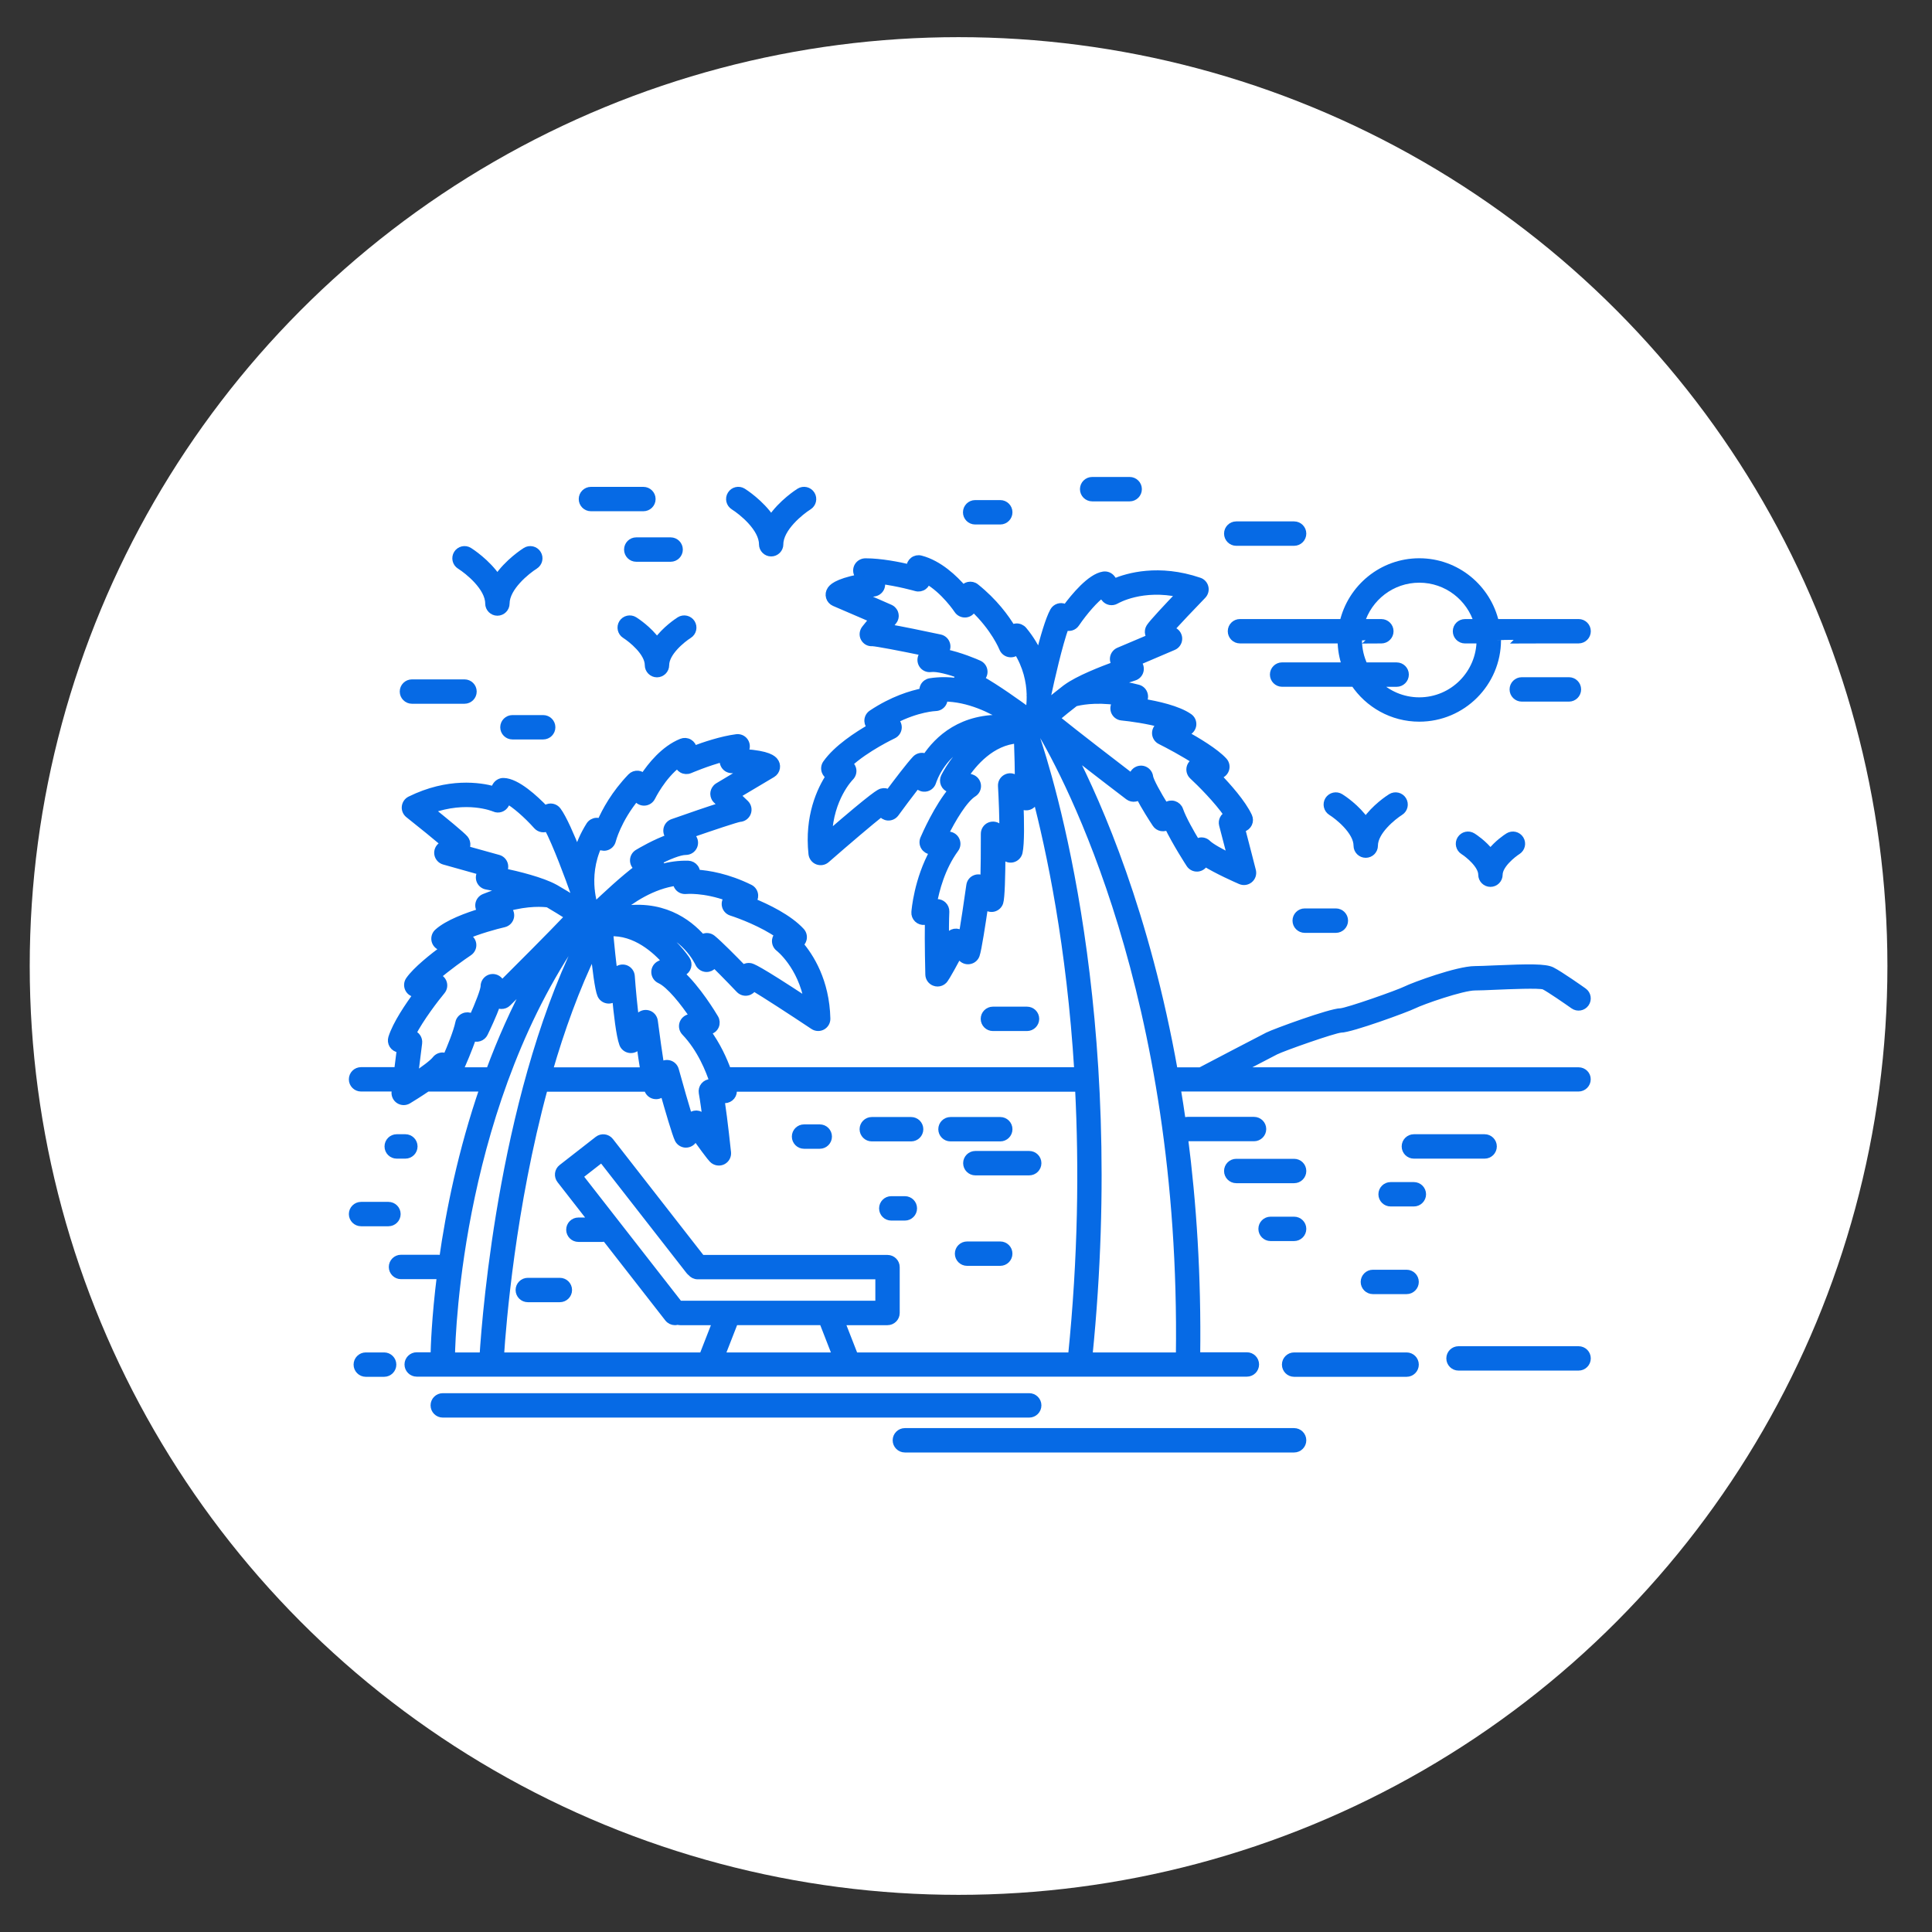 <?xml version="1.0" encoding="utf-8"?>
<!-- Generator: Adobe Illustrator 16.0.0, SVG Export Plug-In . SVG Version: 6.00 Build 0)  -->
<!DOCTYPE svg PUBLIC "-//W3C//DTD SVG 1.1//EN" "http://www.w3.org/Graphics/SVG/1.1/DTD/svg11.dtd">
<svg version="1.1" id="Calque_1" xmlns="http://www.w3.org/2000/svg" xmlns:xlink="http://www.w3.org/1999/xlink" x="0px" y="0px"
	 width="65px" height="65px" viewBox="0 0 65 65" enable-background="new 0 0 65 65" xml:space="preserve">
<rect x="0" y="0" width="65" height="65" fill="#333333" stroke="none"/>
<circle fill="#FFFFFF" cx="32.25" cy="32.5" r="31.25"/>
<g>
	<path fill="#066AE5" stroke="#066AE5" stroke-width="0.25" stroke-miterlimit="10" d="M-101.051,9.3
		c1.059,0,2.012-0.592,2.487-1.546c0.003-0.007,0.005-0.014,0.008-0.021c0.002-0.005,0.003-0.009,0.005-0.014
		c0.011-0.031,0.016-0.063,0.016-0.094c0-0.004,0-0.008,0-0.013c-0.001-0.032-0.009-0.063-0.021-0.093
		c-0.001-0.004-0.003-0.008-0.005-0.013c-0.014-0.03-0.033-0.057-0.057-0.081c-0.029-0.027-0.05-0.042-0.074-0.054
		c-0.006-0.003-0.014-0.005-0.021-0.008c-0.004-0.002-0.009-0.003-0.014-0.005c-0.031-0.011-0.063-0.016-0.095-0.016
		c-0.004,0-0.008,0-0.012,0c-0.032,0.001-0.064,0.008-0.094,0.021c-0.004,0.002-0.009,0.004-0.013,0.006
		c-0.03,0.014-0.057,0.033-0.081,0.057c-0.325,0.341-0.837,0.55-1.343,0.55c-0.973,0-1.765-0.798-1.765-1.778
		c0-0.988,0.808-1.822,1.765-1.822c0.006,0,0.011-0.001,0.017-0.002c0.009,0,0.019-0.001,0.028-0.003
		c0.01-0.001,0.02-0.003,0.029-0.006c0.008-0.002,0.016-0.004,0.024-0.007c0.009-0.003,0.019-0.007,0.028-0.012
		c0.007-0.004,0.015-0.008,0.021-0.012c0.008-0.005,0.016-0.011,0.024-0.017c0.007-0.005,0.014-0.011,0.021-0.017
		c0.006-0.006,0.013-0.012,0.019-0.019c0.006-0.007,0.012-0.014,0.018-0.022c0.005-0.007,0.01-0.015,0.015-0.022
		s0.009-0.016,0.013-0.024c0.004-0.009,0.008-0.018,0.011-0.028c0.001-0.005,0.004-0.01,0.006-0.015
		c0.001-0.004,0.001-0.007,0.002-0.011c0.002-0.009,0.004-0.019,0.005-0.028c0.001-0.01,0.002-0.021,0.003-0.03
		c0-0.003,0.001-0.007,0.001-0.01c0-0.005-0.001-0.01-0.001-0.015c-0.001-0.011-0.001-0.021-0.003-0.031
		c-0.001-0.009-0.003-0.017-0.005-0.026c-0.002-0.009-0.005-0.018-0.009-0.027c-0.003-0.009-0.007-0.017-0.011-0.025
		s-0.008-0.017-0.013-0.024c-0.004-0.008-0.009-0.015-0.015-0.022c-0.006-0.008-0.012-0.015-0.019-0.022
		c-0.006-0.006-0.012-0.012-0.018-0.018c-0.007-0.007-0.015-0.013-0.023-0.019c-0.007-0.005-0.014-0.01-0.022-0.015
		c-0.008-0.005-0.016-0.009-0.025-0.014c-0.009-0.004-0.018-0.007-0.027-0.011c-0.005-0.002-0.01-0.004-0.015-0.006
		c-0.249-0.072-0.506-0.108-0.767-0.108c-1.533,0-2.78,1.254-2.78,2.796S-102.583,9.3-101.051,9.3z M-102.012,4.503
		c-0.424,0.434-0.688,1.033-0.688,1.694c0,1.295,1.047,2.349,2.335,2.349c0.072,0,0.145-0.005,0.216-0.011
		c-0.278,0.125-0.585,0.193-0.903,0.193c-1.218,0-2.208-0.999-2.208-2.225C-103.259,5.624-102.749,4.864-102.012,4.503z"/>
	<path fill="#066AE5" stroke="#066AE5" stroke-width="0.25" stroke-miterlimit="10" d="M-94.979,5.523
		c0.581,0,1.054,0.477,1.054,1.063c0,0.157,0.128,0.285,0.286,0.285s0.285-0.128,0.285-0.285c0-0.586,0.473-1.063,1.055-1.063
		c0.158,0,0.285-0.128,0.285-0.286s-0.127-0.285-0.285-0.285c-0.582,0-1.055-0.477-1.055-1.063c0-0.158-0.127-0.286-0.285-0.286
		s-0.286,0.128-0.286,0.286c0,0.586-0.473,1.063-1.054,1.063c-0.158,0-0.286,0.127-0.286,0.285S-95.137,5.523-94.979,5.523z
		 M-93.64,4.813c0.114,0.167,0.258,0.311,0.424,0.425c-0.166,0.114-0.31,0.259-0.424,0.425c-0.114-0.167-0.258-0.311-0.423-0.425
		C-93.897,5.124-93.753,4.979-93.64,4.813z"/>
	<path fill="#066AE5" stroke="#066AE5" stroke-width="0.25" stroke-miterlimit="10" d="M-109.95,7.947
		c0.472,0,0.855,0.387,0.855,0.863c0,0.158,0.128,0.285,0.286,0.285c0.157,0,0.285-0.127,0.285-0.285
		c0-0.476,0.384-0.863,0.855-0.863c0.157,0,0.285-0.128,0.285-0.285c0-0.158-0.128-0.286-0.285-0.286
		c-0.472,0-0.855-0.387-0.855-0.862c0-0.158-0.128-0.286-0.285-0.286c-0.158,0-0.286,0.128-0.286,0.286
		c0,0.476-0.383,0.862-0.855,0.862c-0.158,0-0.286,0.128-0.286,0.286C-110.236,7.819-110.108,7.947-109.95,7.947z M-108.81,7.371
		c0.083,0.11,0.18,0.208,0.29,0.292c-0.11,0.083-0.208,0.181-0.29,0.291c-0.083-0.11-0.18-0.208-0.291-0.291
		C-108.99,7.579-108.892,7.481-108.81,7.371z"/>
	<path fill="#066AE5" stroke="#066AE5" stroke-width="0.25" stroke-miterlimit="10" d="M-87.126,6.671
		c0.472,0,0.855,0.387,0.855,0.863c0,0.158,0.127,0.285,0.285,0.285c0.157,0,0.285-0.127,0.285-0.285
		c0-0.476,0.384-0.863,0.855-0.863c0.157,0,0.285-0.128,0.285-0.285c0-0.158-0.128-0.286-0.285-0.286
		c-0.472,0-0.855-0.387-0.855-0.863c0-0.158-0.128-0.285-0.285-0.285c-0.158,0-0.285,0.127-0.285,0.285
		c0,0.476-0.384,0.863-0.855,0.863c-0.158,0-0.285,0.128-0.285,0.286C-87.411,6.543-87.284,6.671-87.126,6.671z M-85.985,6.095
		c0.082,0.11,0.18,0.208,0.29,0.291c-0.11,0.083-0.208,0.181-0.29,0.292c-0.082-0.11-0.18-0.208-0.291-0.292
		C-86.165,6.303-86.067,6.205-85.985,6.095z"/>
	<path fill="#066AE5" stroke="#066AE5" stroke-width="0.25" stroke-miterlimit="10" d="M-113.105,22.603
		c-0.158,0-0.286,0.129-0.286,0.285c0,0.158,0.128,0.285,0.286,0.285h7.98l-1.843,4.303c-0.038,0.088-0.029,0.189,0.024,0.27
		c0.053,0.08,0.142,0.129,0.238,0.129h3.94v1.014h-3.013c-0.105,0-0.201,0.059-0.251,0.15s-0.045,0.203,0.012,0.291l1.583,2.43
		h-2.002c-0.158,0-0.286,0.127-0.286,0.285s0.128,0.285,0.286,0.285h5.542c0.158,0,0.286-0.127,0.286-0.285
		s-0.128-0.285-0.286-0.285h-2.858l-0.482-0.74h9.502l-0.358,0.66h-2.608c-0.158,0-0.286,0.129-0.286,0.285
		c0,0.158,0.128,0.285,0.286,0.285h4.154c0.157,0,0.285-0.127,0.285-0.285c0-0.156-0.128-0.285-0.285-0.285h-0.897l1.283-2.369
		c0.048-0.088,0.045-0.195-0.006-0.281c-0.052-0.088-0.145-0.141-0.245-0.141h-4.218v-1.014h1.863c0.088,0,0.171-0.041,0.226-0.111
		s0.073-0.16,0.051-0.246l-1.106-4.344h7.254c0.112,0,0.215-0.066,0.261-0.17c0.045-0.102,0.026-0.223-0.049-0.307
		c-0.969-1.068-2.037-2.104-3.174-3.083c0.541-0.797,0.686-2.02,0.429-3.643c-0.036-0.231-0.081-0.444-0.128-0.65h15.375
		c0.158,0,0.285-0.128,0.285-0.285c0-0.158-0.127-0.286-0.285-0.286h-1.557c-0.014-0.017-0.03-0.033-0.05-0.047l-7.246-5.195
		l3.392-2.432l5.24,6.437c0.057,0.069,0.139,0.105,0.221,0.105c0.064,0,0.127-0.021,0.181-0.064
		c0.122-0.099,0.141-0.279,0.041-0.401l-4.033-4.955l3.646,2.613c0.128,0.092,0.307,0.063,0.398-0.065s0.063-0.306-0.066-0.398
		l-5.383-3.859c-0.06-0.043-0.131-0.059-0.2-0.051c-0.069-0.009-0.142,0.006-0.204,0.051l-3.721,2.668l-2.404-1.723
		c-0.03-0.021-0.054-0.032-0.078-0.041c-0.004-0.001-0.008-0.003-0.012-0.004c-0.025-0.008-0.051-0.012-0.076-0.012
		c-0.005,0-0.01,0-0.015,0c-0.024,0-0.05,0.004-0.074,0.012c-0.029,0.009-0.054,0.022-0.075,0.037
		c-0.008,0.004-3.814,2.767-3.814,2.767l-1.961-0.915c-0.071-0.033-0.154-0.036-0.227-0.006l-8.586,3.434
		c-0.01,0.004-0.02,0.01-0.029,0.015c-5.384-2.424-9.67-3.282-9.73-3.293c-0.153-0.029-0.305,0.071-0.335,0.226
		c-0.03,0.154,0.071,0.304,0.226,0.334c0.083,0.016,8.327,1.669,16.29,6.901c-0.087,1.309,0.144,2.293,0.692,2.935
		c0.388,0.454,0.914,0.712,1.566,0.77v2.009h-2.068c-0.02,0-0.039,0.002-0.058,0.006l-0.898-3.527
		c-0.036-0.14-0.169-0.231-0.312-0.213c-0.143,0.018-0.25,0.14-0.25,0.283v3.451h-2.545c-0.003,0-0.007,0.002-0.011,0.002
		l-1.452-4.96c-0.02-0.059-0.05-0.103-0.089-0.137c-0.004-0.003-0.008-0.007-0.013-0.01c-0.02-0.016-0.042-0.028-0.066-0.038
		c-0.003-0.001-0.006-0.002-0.009-0.003c-0.022-0.008-0.045-0.013-0.069-0.016c-0.003,0-0.006-0.002-0.01-0.002
		c-0.009,0.001-0.013,0-0.017,0c-0.023,0-0.046,0.003-0.068,0.009c-0.031,0.009-0.056,0.02-0.079,0.033
		c-0.025,0.016-0.046,0.032-0.064,0.053c-0.003,0.003-0.005,0.006-0.008,0.01c-0.017,0.021-0.031,0.042-0.042,0.066
		c-0.001,0.003-2.14,4.995-2.14,4.995c-0.005,0-0.011-0.002-0.017-0.002h-4.913v-0.439c1.703-0.055,2.375-0.594,2.547-0.764
		c0.178-0.179,0.221-0.351-0.718-2.059c0.327-0.145,0.503-0.295,0.578-0.37c0.167-0.167,0.269-0.27-0.796-2.183
		c0.289-0.12,0.446-0.244,0.513-0.306c0.198-0.184,0.37-0.343-2.17-4.209c-0.008-0.012-0.017-0.022-0.026-0.033
		c-0.003-0.004-0.006-0.008-0.01-0.012c-0.017-0.016-0.03-0.027-0.044-0.036c-0.004-0.003-0.007-0.004-0.011-0.006
		c-0.013-0.007-0.025-0.015-0.039-0.021c-0.008-0.003-0.017-0.005-0.025-0.008c-0.009-0.002-0.018-0.006-0.027-0.007
		c-0.01-0.002-0.019-0.002-0.029-0.003c-0.009-0.001-0.018-0.002-0.026-0.002s-0.018,0.001-0.026,0.002
		c-0.009,0.001-0.019,0.001-0.029,0.003c-0.009,0.001-0.018,0.005-0.027,0.007c-0.008,0.002-0.018,0.004-0.026,0.008
		c-0.013,0.006-0.026,0.013-0.039,0.021c-0.003,0.002-0.007,0.003-0.01,0.005c-0.015,0.01-0.028,0.021-0.041,0.033
		c-0.008,0.007-0.011,0.012-0.015,0.016c-0.009,0.011-0.019,0.021-0.026,0.032c-2.54,3.868-2.369,4.026-2.17,4.21
		c0.067,0.063,0.224,0.186,0.513,0.306c-1.066,1.912-0.963,2.017-0.797,2.183c0.075,0.075,0.251,0.226,0.578,0.37
		c-0.939,1.708-0.896,1.88-0.718,2.059c0.171,0.17,0.846,0.709,2.547,0.764v0.439H-113.105z M-81.864,14.75
		c-0.002-0.004-4.768-5.366-4.768-5.366l7.485,5.366H-81.864z M-94.607,9.848l2.001,0.934c0.095,0.044,0.205,0.033,0.289-0.028
		l3.732-2.709l5.959,6.705h-9.527c-0.531-1.693-1.443-2.329-2.158-2.329c-0.73,0-1.642,0.636-2.172,2.329h-2.811
		c-1.126-0.632-2.239-1.198-3.315-1.701L-94.607,9.848z M-98.305,15.32h1.668c-0.047,0.206-0.091,0.418-0.128,0.65
		c-0.015,0.095-0.028,0.188-0.04,0.28C-97.305,15.926-97.805,15.617-98.305,15.32z M-95.744,19.453
		c-0.548-0.642-0.707-1.815-0.457-3.393c0.383-2.422,1.358-3.068,1.875-3.068c0.532,0,1.507,0.646,1.89,3.068
		c0.249,1.578,0.092,2.751-0.457,3.393c-0.276,0.323-0.657,0.511-1.132,0.564v-3.749c0-0.157-0.128-0.285-0.286-0.285
		c-0.157,0-0.285,0.128-0.285,0.285v3.751C-95.079,19.968-95.465,19.78-95.744,19.453z M-94.042,20.593
		c0.545-0.045,1.001-0.23,1.365-0.552c0.949,0.819,1.852,1.676,2.685,2.561h-4.049V20.593z M-97.627,21.429l1.496,5.873h-1.496
		V21.429z M-106.273,27.302l3.508-8.187v8.187H-106.273z M-99.975,27.302h-2.22v-7.585L-99.975,27.302z M-94.423,30.448h-10.184
		l-0.644-0.988h11.363L-94.423,30.448z M-98.198,23.173v5.715h-3.996v-1.014h2.601c0.09,0,0.174-0.043,0.229-0.115
		c0.054-0.072,0.071-0.164,0.045-0.252l-1.268-4.334H-98.198z M-110.096,12.951c0.867,1.336,1.72,2.742,1.905,3.195
		c-0.218,0.135-0.77,0.377-1.905,0.377c-0.584,0-1.014-0.064-1.323-0.145c-0.004-0.002-0.007-0.005-0.011-0.007
		c-0.044-0.025-0.092-0.036-0.139-0.036c-0.207-0.065-0.346-0.136-0.433-0.189C-111.816,15.693-110.963,14.288-110.096,12.951z
		 M-111.435,16.96c0.344,0.079,0.782,0.134,1.338,0.134s0.994-0.056,1.338-0.134c0.608,1.086,0.797,1.517,0.855,1.685
		c-0.222,0.158-0.845,0.488-2.193,0.488c-1.349,0-1.972-0.33-2.194-0.488C-112.232,18.477-112.042,18.046-111.435,16.96z
		 M-111.662,19.527c0.394,0.103,0.905,0.177,1.565,0.177s1.171-0.074,1.565-0.177c0.546,0.989,0.717,1.391,0.77,1.546
		c-0.229,0.166-0.89,0.524-2.335,0.524c-1.445,0-2.106-0.358-2.335-0.524C-112.379,20.917-112.208,20.516-111.662,19.527z"/>
	<path fill="#066AE5" stroke="#066AE5" stroke-width="0.25" stroke-miterlimit="10" d="M-76.626,36.724h-16.104
		c0.65-0.762,2.119-2.352,4.202-3.857c-0.013,0.148,0.042,0.203,0.104,0.266c0.188,0.189,0.934,0.783,2.826,0.838v0.785
		c0,0.033,0.006,0.066,0.018,0.096h-1.194c-0.157,0-0.285,0.127-0.285,0.285s0.128,0.285,0.285,0.285h2.395
		c0.157,0,0.285-0.127,0.285-0.285s-0.128-0.285-0.285-0.285h-0.665c0.012-0.029,0.018-0.063,0.018-0.096v-0.783
		c1.895-0.055,2.638-0.65,2.826-0.84c0.168-0.166,0.279-0.279-0.815-2.27c0.374-0.162,0.576-0.332,0.66-0.416
		c0.096-0.094,0.173-0.172,0.013-0.598c0.329-0.096,0.661-0.184,0.992-0.264c0.43,0.5,1.014,0.783,1.739,0.84v2.285h-0.265
		c-0.157,0-0.285,0.127-0.285,0.285c0,0.156,0.128,0.285,0.285,0.285h1.935c0.157,0,0.286-0.129,0.286-0.285
		c0-0.158-0.129-0.285-0.286-0.285h-1.099v-2.285c0.736-0.055,1.328-0.338,1.763-0.846c0.737-0.861,0.954-2.293,0.644-4.25
		c-0.457-2.889-1.727-3.914-2.674-3.914c-0.967,0-2.236,1.025-2.693,3.914c-0.256,1.621-0.15,2.877,0.311,3.752
		c-0.297,0.074-0.592,0.154-0.886,0.24c-0.154-0.316-0.374-0.732-0.682-1.283c0.334-0.135,0.515-0.275,0.589-0.346
		c0.191-0.178,0.391-0.361-2.404-4.617c-0.008-0.012-0.018-0.021-0.026-0.033c-0.003-0.004-0.007-0.008-0.011-0.012
		c-0.016-0.016-0.029-0.027-0.044-0.035c-0.003-0.004-0.007-0.004-0.011-0.006c-0.012-0.008-0.025-0.016-0.039-0.021
		c-0.008-0.004-0.018-0.006-0.025-0.008c-0.01-0.002-0.018-0.006-0.027-0.008s-0.019-0.002-0.028-0.002
		c-0.009-0.002-0.017-0.004-0.026-0.004c-0.009,0-0.018,0.002-0.026,0.004c-0.01,0-0.019,0-0.028,0.002s-0.018,0.006-0.027,0.008
		c-0.008,0.002-0.018,0.004-0.025,0.008c-0.014,0.006-0.027,0.014-0.039,0.021c-0.004,0.002-0.007,0.002-0.01,0.004
		c-0.016,0.01-0.028,0.021-0.041,0.033c-0.008,0.008-0.012,0.012-0.015,0.016c-0.009,0.012-0.019,0.021-0.026,0.033
		c-2.795,4.256-2.597,4.439-2.404,4.617c0.075,0.07,0.256,0.211,0.589,0.346c-1.185,2.125-1.071,2.24-0.903,2.408
		c0.084,0.084,0.287,0.254,0.661,0.416c-0.239,0.434-0.421,0.779-0.556,1.055c-3.348,2.236-5.313,4.811-5.396,4.92
		c-0.065,0.086-0.076,0.201-0.028,0.299s0.147,0.158,0.255,0.158h16.705c0.158,0,0.285-0.127,0.285-0.285
		S-76.468,36.724-76.626,36.724z M-81.437,25.417c0.428-2.707,1.528-3.43,2.11-3.43c0.601,0,1.7,0.723,2.129,3.43
		c0.278,1.762,0.101,3.072-0.515,3.791c-0.318,0.375-0.76,0.588-1.311,0.643v-4.195c0-0.158-0.128-0.285-0.285-0.285
		c-0.158,0-0.286,0.127-0.286,0.285v4.197c-0.56-0.051-1.007-0.268-1.329-0.645C-81.537,28.489-81.715,27.179-81.437,25.417z
		 M-85.312,23.755c0.984,1.516,1.956,3.117,2.146,3.602c-0.231,0.148-0.848,0.436-2.146,0.436c-0.651,0-1.131-0.072-1.477-0.164
		c-0.004-0.002-0.008-0.006-0.014-0.01c-0.045-0.025-0.094-0.035-0.143-0.035c-0.252-0.078-0.416-0.164-0.512-0.227
		C-87.268,26.872-86.295,25.271-85.312,23.755z M-86.808,28.21c0.382,0.088,0.87,0.152,1.496,0.152s1.115-0.064,1.496-0.152
		c0.705,1.26,0.908,1.734,0.966,1.91c-0.233,0.172-0.929,0.559-2.462,0.559s-2.229-0.387-2.462-0.559
		C-87.717,29.944-87.513,29.468-86.808,28.21z M-85.312,31.249c0.74,0,1.312-0.084,1.747-0.199c0.634,1.146,0.819,1.588,0.872,1.754
		c-0.24,0.182-0.977,0.6-2.619,0.6c-1.642,0-2.377-0.418-2.619-0.6c0.053-0.16,0.236-0.604,0.872-1.754
		C-86.622,31.165-86.052,31.249-85.312,31.249z"/>
	<path fill="#066AE5" stroke="#066AE5" stroke-width="0.25" stroke-miterlimit="10" d="M-97.096,33.321
		c0-0.158-0.128-0.285-0.286-0.285h-4.567c-0.158,0-0.285,0.127-0.285,0.285s0.127,0.285,0.285,0.285h4.567
		C-97.224,33.606-97.096,33.479-97.096,33.321z"/>
	<path fill="#066AE5" stroke="#066AE5" stroke-width="0.25" stroke-miterlimit="10" d="M-103.978,33.511
		c0-0.156-0.128-0.285-0.286-0.285h-3.71c-0.158,0-0.286,0.129-0.286,0.285c0,0.158,0.128,0.285,0.286,0.285h3.71
		C-104.106,33.796-103.978,33.669-103.978,33.511z"/>
	<path fill="#066AE5" stroke="#066AE5" stroke-width="0.25" stroke-miterlimit="10" d="M-102.551,34.851h-2.517
		c-0.157,0-0.286,0.127-0.286,0.285s0.128,0.285,0.286,0.285h2.517c0.158,0,0.286-0.127,0.286-0.285S-102.394,34.851-102.551,34.851
		z"/>
	<path fill="#066AE5" stroke="#066AE5" stroke-width="0.25" stroke-miterlimit="10" d="M-91.769,33.321
		c0-0.158-0.128-0.285-0.285-0.285h-2.601c-0.158,0-0.286,0.127-0.286,0.285s0.128,0.285,0.286,0.285h2.601
		C-91.896,33.606-91.769,33.479-91.769,33.321z"/>
	<path fill="#066AE5" stroke="#066AE5" stroke-width="0.25" stroke-miterlimit="10" d="M-99.094,34.882h-0.888
		c-0.157,0-0.285,0.129-0.285,0.285c0,0.158,0.128,0.285,0.285,0.285h0.888c0.157,0,0.285-0.127,0.285-0.285
		C-98.809,35.011-98.937,34.882-99.094,34.882z"/>
	<path fill="#066AE5" stroke="#066AE5" stroke-width="0.25" stroke-miterlimit="10" d="M-110.479,28.175h-0.825
		c-0.158,0-0.286,0.129-0.286,0.287c0,0.156,0.128,0.285,0.286,0.285h0.825c0.157,0,0.285-0.129,0.285-0.285
		C-110.194,28.304-110.322,28.175-110.479,28.175z"/>
	<path fill="#066AE5" stroke="#066AE5" stroke-width="0.25" stroke-miterlimit="10" d="M-108.101,25.749
		c0-0.158-0.128-0.285-0.286-0.285h-1.563c-0.158,0-0.286,0.127-0.286,0.285c0,0.156,0.128,0.285,0.286,0.285h1.563
		C-108.229,26.034-108.101,25.905-108.101,25.749z"/>
	<path fill="#066AE5" stroke="#066AE5" stroke-width="0.25" stroke-miterlimit="10" d="M-95.765,36.724h-1.237
		c-0.157,0-0.285,0.127-0.285,0.285s0.128,0.285,0.285,0.285h1.237c0.158,0,0.286-0.127,0.286-0.285S-95.607,36.724-95.765,36.724z"
		/>
	<path fill="#066AE5" stroke="#066AE5" stroke-width="0.25" stroke-miterlimit="10" d="M-108.81,36.724h-0.846
		c-0.158,0-0.285,0.127-0.285,0.285s0.127,0.285,0.285,0.285h0.846c0.157,0,0.285-0.127,0.285-0.285S-108.652,36.724-108.81,36.724z
		"/>
	<path fill="#066AE5" stroke="#066AE5" stroke-width="0.25" stroke-miterlimit="10" d="M-111.304,34.882h-1.801
		c-0.158,0-0.286,0.129-0.286,0.285c0,0.158,0.128,0.285,0.286,0.285h1.801c0.158,0,0.286-0.127,0.286-0.285
		C-111.019,35.011-111.146,34.882-111.304,34.882z"/>
	<path fill="#066AE5" stroke="#066AE5" stroke-width="0.25" stroke-miterlimit="10" d="M-92.97,25.464
		c-0.158,0-0.286,0.127-0.286,0.285c0,0.156,0.128,0.285,0.286,0.285h1.265c0.157,0,0.286-0.129,0.286-0.285
		c0-0.158-0.129-0.285-0.286-0.285H-92.97z"/>
	<path fill="#066AE5" stroke="#066AE5" stroke-width="0.25" stroke-miterlimit="10" d="M-90.792,28.888
		c-0.157,0-0.285,0.129-0.285,0.285c0,0.158,0.128,0.287,0.285,0.287h0.926c0.158,0,0.286-0.129,0.286-0.287
		c0-0.156-0.128-0.285-0.286-0.285H-90.792z"/>
	<path fill="#066AE5" stroke="#066AE5" stroke-width="0.25" stroke-miterlimit="10" d="M-79.591,33.993
		c0-0.156-0.127-0.285-0.285-0.285h-1.586c-0.157,0-0.285,0.129-0.285,0.285c0,0.158,0.128,0.287,0.285,0.287h1.586
		C-79.718,34.28-79.591,34.151-79.591,33.993z"/>
	<path fill="#066AE5" stroke="#066AE5" stroke-width="0.25" stroke-miterlimit="10" d="M-82.567,35.421
		c-0.156,0-0.285,0.129-0.285,0.285c0,0.158,0.129,0.285,0.285,0.285h1.117c0.158,0,0.285-0.127,0.285-0.285
		c0-0.156-0.127-0.285-0.285-0.285H-82.567z"/>
	<path fill="#066AE5" stroke="#066AE5" stroke-width="0.25" stroke-miterlimit="10" d="M-79.326,24.987
		c0.157,0,0.286-0.127,0.286-0.285v-0.635c0-0.158-0.129-0.285-0.286-0.285s-0.285,0.127-0.285,0.285v0.635
		C-79.611,24.86-79.483,24.987-79.326,24.987z"/>
	<path fill="#066AE5" stroke="#066AE5" stroke-width="0.25" stroke-miterlimit="10" d="M-94.327,15.695
		c0.157,0,0.285-0.128,0.285-0.286v-0.572c0-0.157-0.128-0.285-0.285-0.285c-0.158,0-0.286,0.128-0.286,0.285v0.572
		C-94.612,15.567-94.484,15.695-94.327,15.695z"/>
	<path fill="#066AE5" stroke="#066AE5" stroke-width="0.25" stroke-miterlimit="10" d="M-106.436,13.792h-0.555
		c-0.158,0-0.286,0.128-0.286,0.286c0,0.157,0.128,0.285,0.286,0.285h0.555c0.157,0,0.285-0.128,0.285-0.285
		C-106.151,13.919-106.279,13.792-106.436,13.792z"/>
	<path fill="#066AE5" stroke="#066AE5" stroke-width="0.25" stroke-miterlimit="10" d="M-106.579,15.291
		c0,0.157,0.128,0.285,0.286,0.285h3.108c0.158,0,0.285-0.128,0.285-0.285c0-0.158-0.127-0.286-0.285-0.286h-3.108
		C-106.451,15.005-106.579,15.133-106.579,15.291z"/>
	<path fill="#066AE5" stroke="#066AE5" stroke-width="0.25" stroke-miterlimit="10" d="M-99.665,18.009
		c0.157,0,0.285-0.128,0.285-0.285s-0.128-0.285-0.285-0.285h-0.317c-0.157,0-0.285,0.128-0.285,0.285s0.128,0.285,0.285,0.285
		H-99.665z"/>
	<path fill="#066AE5" stroke="#066AE5" stroke-width="0.25" stroke-miterlimit="10" d="M-89.136,34.47
		c-0.158,0-0.285,0.127-0.285,0.285s0.127,0.285,0.285,0.285h0.9c0.157,0,0.285-0.127,0.285-0.285s-0.128-0.285-0.285-0.285H-89.136
		z"/>
	<path fill="#066AE5" stroke="#066AE5" stroke-width="0.25" stroke-miterlimit="10" d="M-78.908,35.194
		c-0.157,0-0.286,0.129-0.286,0.285c0,0.158,0.129,0.287,0.286,0.287h0.682c0.157,0,0.285-0.129,0.285-0.287
		c0-0.156-0.128-0.285-0.285-0.285H-78.908z"/>
	<path fill="#066AE5" stroke="#066AE5" stroke-width="0.25" stroke-miterlimit="10" d="M-85.838,17.912
		c0.157,0,0.285-0.128,0.285-0.285c0-0.158-0.128-0.285-0.285-0.285l-1.288-0.001c-0.158,0-0.285,0.128-0.285,0.286
		c0,0.157,0.127,0.285,0.285,0.285H-85.838z"/>
	<path fill="#066AE5" stroke="#066AE5" stroke-width="0.25" stroke-miterlimit="10" d="M-85.312,20h0.869
		c0.157,0,0.285-0.127,0.285-0.285c0-0.157-0.128-0.285-0.285-0.285h-0.869c-0.157,0-0.285,0.128-0.285,0.285
		C-85.597,19.873-85.469,20-85.312,20z"/>
	<path fill="#066AE5" stroke="#066AE5" stroke-width="0.25" stroke-miterlimit="10" d="M-80.135,17.509
		c-0.157,0-0.285,0.127-0.285,0.285c0,0.157,0.128,0.285,0.285,0.285h1.284c0.158,0,0.286-0.128,0.286-0.285
		c0-0.158-0.128-0.285-0.286-0.285H-80.135z"/>
	<path fill="#066AE5" stroke="#066AE5" stroke-width="0.25" stroke-miterlimit="10" d="M-76.626,19.808h-1.395
		c-0.157,0-0.285,0.128-0.285,0.285c0,0.158,0.128,0.286,0.285,0.286h1.395c0.158,0,0.285-0.128,0.285-0.286
		C-76.341,19.936-76.468,19.808-76.626,19.808z"/>
	<path fill="#066AE5" stroke="#066AE5" stroke-width="0.25" stroke-miterlimit="10" d="M-88.079,21.597
		c-0.158,0-0.286,0.129-0.286,0.287c0,0.156,0.128,0.285,0.286,0.285h0.555c0.157,0,0.285-0.129,0.285-0.285
		c0-0.158-0.128-0.287-0.285-0.287H-88.079z"/>
</g>
<g>
	<path fill="#066AE5" stroke="#066AE5" stroke-width="0.25" stroke-miterlimit="10" d="M12.924,45.626h-0.618
		c-0.157,0-0.285,0.128-0.285,0.285s0.128,0.285,0.285,0.285h0.618c0.157,0,0.285-0.128,0.285-0.285S13.081,45.626,12.924,45.626z"
		/>
	<path fill="#066AE5" stroke="#066AE5" stroke-width="0.25" stroke-miterlimit="10" d="M53.109,36.033H41.622
		c0.559-0.292,1.16-0.606,1.29-0.671c0.26-0.13,1.958-0.727,2.195-0.744c0.341,0,2.213-0.686,2.451-0.805
		c0.275-0.138,1.636-0.615,2.066-0.615c0.153,0,0.397-0.011,0.68-0.023c0.479-0.02,1.475-0.064,1.645-0.007
		c0.196,0.098,0.785,0.507,0.995,0.655c0.129,0.092,0.308,0.061,0.398-0.068s0.061-0.307-0.068-0.397
		c-0.081-0.058-0.8-0.565-1.069-0.7c-0.216-0.107-0.744-0.104-1.926-0.053c-0.275,0.012-0.513,0.023-0.654,0.023
		c-0.583,0-2.06,0.545-2.321,0.675c-0.26,0.13-1.958,0.728-2.196,0.744c-0.34,0-2.212,0.686-2.45,0.805
		c-0.235,0.118-1.915,0.997-2.266,1.182h-0.891c-0.939-5.273-2.526-8.919-3.454-10.724c0.869,0.68,1.857,1.434,1.921,1.482
		c0.064,0.048,0.146,0.068,0.225,0.053c0.051-0.01,0.099-0.032,0.137-0.066c0.191,0.369,0.45,0.771,0.558,0.934
		c0.043,0.066,0.11,0.111,0.188,0.125c0.076,0.013,0.154-0.004,0.217-0.049c0.272,0.566,0.714,1.246,0.737,1.281
		c0.056,0.086,0.153,0.135,0.258,0.129c0.103-0.008,0.194-0.07,0.238-0.162l0.008-0.017c0.425,0.265,1.053,0.542,1.205,0.608
		c0.099,0.043,0.213,0.026,0.296-0.042s0.12-0.177,0.097-0.282c-0.021-0.092-0.248-0.963-0.368-1.426l0.058-0.016
		c0.08-0.023,0.146-0.08,0.182-0.156s0.034-0.163-0.001-0.239c-0.207-0.445-0.705-1.005-1.067-1.378l0.063-0.009
		c0.104-0.016,0.191-0.087,0.227-0.187c0.036-0.1,0.013-0.211-0.059-0.289c-0.279-0.305-0.894-0.674-1.345-0.922l0.135-0.061
		c0.094-0.043,0.157-0.133,0.167-0.234c0.009-0.104-0.037-0.202-0.122-0.26c-0.375-0.261-1.065-0.416-1.577-0.498
		c0.064-0.07,0.09-0.168,0.067-0.26c-0.024-0.104-0.104-0.184-0.205-0.21c-0.292-0.077-0.562-0.123-0.807-0.149
		c0.277-0.104,0.528-0.189,0.679-0.236c0.094-0.029,0.166-0.105,0.19-0.201s-0.002-0.197-0.07-0.268l-0.029-0.031
		c0.492-0.209,1.188-0.508,1.226-0.523c0.101-0.043,0.168-0.141,0.173-0.25s-0.054-0.213-0.15-0.264l-0.121-0.066
		c0.249-0.275,0.682-0.73,1.082-1.145c0.067-0.07,0.095-0.171,0.072-0.266c-0.023-0.096-0.093-0.172-0.186-0.203
		c-1.364-0.464-2.408-0.155-2.854,0.033l-0.092-0.123c-0.063-0.086-0.167-0.128-0.272-0.113c-0.439,0.066-0.98,0.725-1.263,1.109
		l-0.053-0.023c-0.135-0.059-0.292-0.005-0.363,0.123c-0.154,0.276-0.337,0.913-0.486,1.508c-0.123-0.287-0.296-0.58-0.534-0.867
		c-0.059-0.07-0.149-0.109-0.239-0.103c-0.051,0.003-0.1,0.021-0.142,0.048c-0.216-0.363-0.603-0.895-1.224-1.391
		c-0.067-0.055-0.157-0.074-0.242-0.056c-0.071,0.017-0.133,0.06-0.173,0.12c-0.304-0.354-0.819-0.848-1.434-1.008
		c-0.085-0.023-0.177-0.004-0.247,0.051c-0.069,0.054-0.11,0.137-0.11,0.226v0.028c-0.379-0.089-0.986-0.21-1.497-0.21
		c-0.104-0.001-0.201,0.052-0.254,0.142c-0.051,0.088-0.052,0.195-0.002,0.283l0.061,0.109c-0.811,0.16-0.933,0.342-0.976,0.408
		c-0.047,0.07-0.061,0.158-0.036,0.24c0.024,0.08,0.083,0.146,0.161,0.18c0,0,0.764,0.326,1.299,0.559l-0.261,0.323
		c-0.072,0.089-0.09,0.212-0.036,0.313c0.054,0.101,0.155,0.16,0.271,0.15c0.132,0.002,0.937,0.155,1.758,0.326l-0.069,0.107
		c-0.061,0.094-0.061,0.214-0.001,0.309c0.06,0.094,0.168,0.144,0.279,0.129c0.216-0.029,0.636,0.088,0.996,0.217l-0.024,0.025
		c-0.056,0.056-0.085,0.131-0.083,0.209c-0.293-0.039-0.598-0.043-0.908,0.005c-0.09,0.014-0.167,0.069-0.209,0.149
		c-0.03,0.058-0.04,0.123-0.027,0.186c-0.394,0.077-1.026,0.266-1.727,0.733c-0.085,0.057-0.134,0.153-0.127,0.256
		c0.005,0.081,0.045,0.155,0.106,0.204c-0.47,0.268-1.152,0.713-1.509,1.218c-0.055,0.077-0.067,0.179-0.033,0.267
		c0.026,0.069,0.078,0.125,0.144,0.156c-0.306,0.466-0.724,1.356-0.589,2.617c0.012,0.105,0.081,0.197,0.18,0.235
		c0.1,0.038,0.212,0.02,0.292-0.051c0.698-0.61,1.471-1.267,1.851-1.567c0.048,0.077,0.13,0.127,0.222,0.135
		c0.097,0.008,0.193-0.037,0.252-0.117c0.147-0.202,0.467-0.633,0.737-0.98c0.048,0.072,0.127,0.121,0.218,0.127
		c0.133,0.012,0.255-0.074,0.294-0.201c0.019-0.059,0.346-1.074,1.438-1.437c-0.658,0.521-1.007,1.218-1.03,1.266
		c-0.036,0.074-0.038,0.161-0.006,0.237s0.097,0.135,0.176,0.16l0.1,0.031c-0.502,0.59-0.91,1.529-0.966,1.658
		c-0.036,0.084-0.029,0.181,0.019,0.26c0.047,0.078,0.129,0.129,0.22,0.137l0.094,0.008c-0.544,0.973-0.625,2.008-0.629,2.059
		c-0.007,0.084,0.025,0.166,0.086,0.226c0.062,0.06,0.146,0.087,0.229,0.078l0.139-0.015c-0.013,0.746,0.014,1.76,0.015,1.81
		c0.003,0.114,0.074,0.216,0.18,0.257c0.034,0.014,0.07,0.021,0.106,0.021c0.074,0,0.147-0.028,0.202-0.083
		c0.027-0.028,0.082-0.083,0.5-0.864l0.126,0.12c0.07,0.066,0.169,0.094,0.264,0.07c0.094-0.021,0.17-0.09,0.202-0.182
		c0.063-0.176,0.196-1.043,0.29-1.684l0.027,0.027c0.069,0.072,0.171,0.102,0.269,0.08c0.098-0.023,0.176-0.095,0.207-0.189
		c0.051-0.154,0.069-0.882,0.073-1.639l0.1,0.096c0.073,0.071,0.181,0.098,0.279,0.068s0.174-0.11,0.197-0.211
		c0.066-0.292,0.053-1.063,0.031-1.629l0.036,0.029c0.075,0.061,0.176,0.08,0.268,0.05c0.091-0.029,0.162-0.104,0.188-0.196
		c0.014-0.049,0.022-0.13,0.03-0.229c0.507,1.922,1.179,5.129,1.437,9.331H24.554c-0.025,0-0.05,0.004-0.073,0.011
		c-0.136-0.377-0.358-0.875-0.705-1.342l0.089-0.02c0.089-0.02,0.163-0.08,0.2-0.164c0.036-0.084,0.03-0.18-0.016-0.259
		c-0.071-0.12-0.594-0.991-1.164-1.507l0.092-0.043c0.074-0.035,0.131-0.102,0.153-0.182c0.021-0.08,0.009-0.165-0.037-0.234
		c-0.029-0.045-0.457-0.681-1.166-1.107c1.11,0.221,1.561,1.17,1.585,1.225c0.055,0.121,0.188,0.189,0.317,0.162
		c0.089-0.018,0.161-0.075,0.199-0.152c0.386,0.379,0.845,0.861,0.852,0.869c0.068,0.07,0.167,0.103,0.265,0.082
		c0.089-0.018,0.164-0.078,0.202-0.16c0.413,0.247,1.257,0.794,2.022,1.304c0.048,0.032,0.103,0.048,0.158,0.048
		c0.047,0,0.095-0.012,0.138-0.035c0.093-0.052,0.15-0.15,0.147-0.258c-0.03-1.258-0.555-2.08-0.917-2.501
		c0.06-0.04,0.104-0.101,0.12-0.171c0.022-0.094-0.003-0.191-0.067-0.261c-0.416-0.45-1.144-0.801-1.642-1.003
		c0.054-0.058,0.082-0.135,0.077-0.215c-0.007-0.102-0.067-0.192-0.158-0.237c-0.75-0.369-1.396-0.474-1.794-0.499
		c0.003-0.063-0.015-0.126-0.052-0.179c-0.053-0.073-0.137-0.118-0.227-0.121c-0.312-0.007-0.611,0.036-0.895,0.112
		c-0.008-0.076-0.046-0.146-0.108-0.195l-0.025-0.02c0.336-0.172,0.732-0.34,0.947-0.34c0.118-0.001,0.215-0.064,0.263-0.165
		c0.047-0.101,0.031-0.22-0.041-0.306l-0.081-0.095c0.785-0.273,1.555-0.528,1.675-0.546c0.114-0.005,0.215-0.078,0.255-0.186
		c0.04-0.106,0.013-0.227-0.07-0.306l-0.297-0.283c0.496-0.298,1.204-0.716,1.204-0.716c0.073-0.043,0.123-0.117,0.137-0.201
		c0.014-0.083-0.011-0.168-0.066-0.232c-0.052-0.059-0.194-0.224-1.013-0.276l0.045-0.112c0.038-0.094,0.022-0.201-0.039-0.281
		s-0.161-0.121-0.262-0.108c-0.504,0.065-1.09,0.263-1.454,0.401l-0.003-0.026c-0.012-0.087-0.063-0.165-0.14-0.21
		c-0.076-0.045-0.169-0.051-0.251-0.018c-0.584,0.236-1.027,0.788-1.281,1.176c-0.047-0.053-0.113-0.086-0.186-0.094
		c-0.088-0.008-0.173,0.023-0.233,0.086c-0.546,0.568-0.857,1.141-1.024,1.527c-0.044-0.021-0.094-0.032-0.145-0.029
		c-0.092,0.006-0.175,0.055-0.224,0.133c-0.196,0.313-0.328,0.621-0.413,0.918c-0.224-0.564-0.484-1.165-0.672-1.417
		c-0.088-0.118-0.25-0.149-0.375-0.074l-0.049,0.028c-0.327-0.342-0.945-0.919-1.387-0.928c-0.103-0.005-0.204,0.055-0.256,0.146
		l-0.073,0.133c-0.466-0.129-1.532-0.297-2.815,0.336c-0.088,0.044-0.146,0.129-0.157,0.227c-0.011,0.097,0.029,0.192,0.106,0.254
		c0.446,0.354,0.93,0.747,1.211,0.986l-0.108,0.078c-0.089,0.064-0.134,0.174-0.115,0.281c0.02,0.107,0.099,0.195,0.204,0.225
		c0,0,0.747,0.211,1.272,0.357l-0.023,0.031c-0.059,0.08-0.071,0.184-0.035,0.275c0.037,0.092,0.118,0.158,0.216,0.175
		c0.152,0.026,0.407,0.077,0.69,0.144c-0.236,0.057-0.493,0.137-0.768,0.249c-0.098,0.04-0.165,0.13-0.177,0.234
		c-0.01,0.094,0.027,0.186,0.099,0.247c-0.493,0.148-1.151,0.389-1.486,0.693c-0.076,0.068-0.109,0.174-0.087,0.273
		s0.097,0.181,0.195,0.211l0.137,0.041c-0.411,0.303-0.967,0.744-1.202,1.08c-0.061,0.087-0.068,0.199-0.021,0.293
		c0.048,0.095,0.144,0.154,0.249,0.156l0.059,0.001c-0.308,0.415-0.725,1.028-0.871,1.493c-0.024,0.08-0.014,0.166,0.03,0.236
		c0.045,0.072,0.118,0.119,0.201,0.131l0.057,0.01c-0.025,0.2-0.06,0.476-0.092,0.733h-1.237c-0.157,0-0.285,0.127-0.285,0.285
		c0,0.157,0.128,0.285,0.285,0.285h1.168c-0.009,0.073-0.015,0.126-0.017,0.145c-0.01,0.106,0.041,0.211,0.132,0.268
		c0.047,0.029,0.1,0.044,0.152,0.044c0.051,0,0.102-0.014,0.146-0.04c0.092-0.056,0.366-0.223,0.653-0.419
		c0.012,0.001,0.022,0.003,0.034,0.003h1.852c-0.735,2.132-1.145,4.177-1.372,5.787c-0.044-0.028-0.097-0.046-0.152-0.046h-1.252
		c-0.157,0-0.285,0.128-0.285,0.286c0,0.157,0.128,0.285,0.285,0.285h1.252c0.029,0,0.058-0.006,0.084-0.014
		c-0.181,1.438-0.212,2.447-0.217,2.724h-0.59c-0.158,0-0.286,0.128-0.286,0.285s0.128,0.285,0.286,0.285h25.94
		c0.006,0,1.99,0,1.99,0c0.158,0,0.285-0.128,0.285-0.285s-0.127-0.285-0.285-0.285h-1.696c0.037-2.692-0.126-5.154-0.414-7.374
		c0.035,0.016,0.073,0.024,0.114,0.024h2.236c0.158,0,0.286-0.128,0.286-0.285s-0.128-0.285-0.286-0.285h-2.236
		c-0.067,0-0.129,0.024-0.179,0.064c-0.056-0.398-0.116-0.785-0.18-1.167h13.512c0.158,0,0.286-0.128,0.286-0.285
		C53.396,36.16,53.268,36.033,53.109,36.033z M37.496,23.921c0.036,0.107,0.132,0.184,0.245,0.194
		c0.274,0.026,0.896,0.109,1.39,0.253l-0.079,0.037c-0.101,0.045-0.166,0.145-0.168,0.254c-0.002,0.111,0.061,0.213,0.159,0.261
		c0.247,0.123,0.793,0.412,1.218,0.692c-0.099,0.022-0.18,0.096-0.21,0.194c-0.032,0.104-0.001,0.22,0.079,0.294
		c0.244,0.225,0.844,0.822,1.18,1.314c-0.133,0.052-0.208,0.196-0.171,0.337c0.087,0.334,0.198,0.762,0.287,1.103
		c-0.343-0.168-0.685-0.355-0.802-0.471c-0.065-0.066-0.158-0.096-0.25-0.08c-0.044,0.008-0.084,0.025-0.119,0.051
		c-0.2-0.331-0.465-0.795-0.573-1.104c-0.03-0.086-0.099-0.151-0.185-0.178c-0.087-0.027-0.181-0.012-0.253,0.042l-0.042,0.03
		c-0.267-0.427-0.515-0.88-0.53-1.01c-0.015-0.119-0.104-0.217-0.222-0.244c-0.117-0.025-0.239,0.025-0.303,0.127l-0.081,0.129
		c-0.549-0.42-1.866-1.432-2.545-1.981c0.2-0.169,0.431-0.357,0.645-0.521c0.138-0.038,0.657-0.158,1.431-0.044l-0.02,0.018
		C37.493,23.693,37.461,23.813,37.496,23.921z M35.236,23.409c0.111-0.527,0.388-1.745,0.604-2.332
		c0.131,0.057,0.277,0.015,0.354-0.099c0.293-0.43,0.654-0.832,0.876-0.989l0.099,0.132c0.087,0.118,0.249,0.149,0.375,0.075
		c0.039-0.022,0.882-0.508,2.168-0.223c-0.393,0.41-0.937,0.988-1.026,1.131c-0.042,0.066-0.055,0.148-0.035,0.225
		c0.013,0.047,0.036,0.088,0.068,0.123c-0.385,0.164-0.871,0.371-1.075,0.455c-0.087,0.037-0.151,0.113-0.171,0.205
		s0.008,0.188,0.073,0.257c-0.484,0.179-1.264,0.481-1.662,0.773c-0.008,0.006-0.018,0.012-0.025,0.017
		c-0.206,0.158-0.43,0.34-0.629,0.506C35.235,23.584,35.237,23.499,35.236,23.409z M31.771,21.959l0.035-0.055
		c0.051-0.079,0.06-0.178,0.023-0.265c-0.035-0.086-0.112-0.149-0.203-0.169c-0.597-0.127-1.281-0.269-1.757-0.351l0.179-0.223
		c0.011-0.014,0.016-0.021,0.021-0.029c0.005-0.01,0.011-0.019,0.015-0.027c0.006-0.012,0.007-0.018,0.009-0.023
		c0.004-0.01,0.008-0.02,0.011-0.03c0.002-0.009,0.003-0.017,0.004-0.026c0.002-0.009,0.003-0.018,0.004-0.027
		c0-0.01,0-0.02-0.001-0.029c0-0.008,0-0.017-0.002-0.025c-0.001-0.01-0.003-0.019-0.006-0.028
		c-0.002-0.009-0.004-0.017-0.007-0.024c-0.003-0.01-0.007-0.018-0.011-0.027c-0.004-0.008-0.008-0.016-0.012-0.023
		c-0.005-0.008-0.011-0.016-0.017-0.023c-0.005-0.008-0.01-0.014-0.016-0.021c-0.007-0.008-0.015-0.014-0.022-0.021
		c-0.004-0.004-0.008-0.008-0.013-0.013c-0.015-0.01-0.022-0.015-0.03-0.02c-0.009-0.005-0.018-0.011-0.027-0.015
		c-0.232-0.104-0.647-0.283-1.005-0.437c0.147-0.032,0.309-0.062,0.468-0.085c0.093-0.014,0.173-0.072,0.215-0.156
		c0.041-0.085,0.038-0.185-0.008-0.267c0.599,0.073,1.196,0.243,1.204,0.245c0.086,0.025,0.179,0.008,0.251-0.046
		c0.063-0.048,0.104-0.122,0.111-0.201c0.591,0.332,1.033,0.996,1.038,1.004c0.057,0.087,0.157,0.134,0.259,0.128
		c0.103-0.007,0.193-0.068,0.238-0.162l0.021-0.043c0.726,0.677,0.997,1.355,1,1.361c0.039,0.102,0.132,0.172,0.239,0.182
		c0.093,0.01,0.181-0.026,0.241-0.094c0.328,0.52,0.434,1.041,0.446,1.466c-0.003,0.025-0.003,0.05,0.001,0.075
		c0.001,0.199-0.018,0.373-0.041,0.514c-0.368-0.27-1.12-0.81-1.651-1.103l0.043-0.042c0.065-0.067,0.095-0.162,0.077-0.255
		c-0.017-0.093-0.079-0.17-0.165-0.208C32.847,22.302,32.286,22.06,31.771,21.959z M31.15,25.487
		c-0.015-0.009-0.031-0.016-0.048-0.021c-0.104-0.032-0.218-0.003-0.293,0.076c-0.199,0.211-0.63,0.778-0.905,1.149
		c-0.069-0.047-0.157-0.063-0.241-0.039c-0.062,0.018-0.199,0.059-1.794,1.439c0.051-1.24,0.705-1.918,0.736-1.949
		c0.073-0.074,0.102-0.182,0.073-0.281c-0.021-0.069-0.065-0.127-0.125-0.164c0.576-0.535,1.485-0.963,1.496-0.969
		c0.1-0.047,0.163-0.146,0.165-0.255c0.001-0.1-0.05-0.192-0.134-0.245c0.788-0.41,1.391-0.43,1.396-0.43
		c0.098-0.002,0.188-0.053,0.239-0.137c0.034-0.055,0.048-0.119,0.04-0.183c0.836,0,1.622,0.397,2.102,0.702
		C32.362,24.091,31.551,24.882,31.15,25.487z M34.267,26.286l-0.102-0.082c-0.088-0.071-0.21-0.084-0.31-0.031
		c-0.101,0.051-0.161,0.157-0.154,0.27c0.025,0.43,0.05,1.066,0.047,1.539l-0.14-0.135c-0.082-0.08-0.205-0.102-0.311-0.058
		c-0.105,0.045-0.174,0.149-0.173,0.264c0.001,0.548-0.004,1.14-0.015,1.563c-0.076-0.068-0.184-0.092-0.281-0.06
		c-0.104,0.033-0.179,0.123-0.193,0.231c-0.085,0.603-0.183,1.253-0.255,1.682l-0.023-0.022c-0.064-0.063-0.153-0.09-0.243-0.076
		c-0.088,0.016-0.164,0.07-0.206,0.148c-0.035,0.066-0.07,0.134-0.106,0.201c-0.003-0.369-0.001-0.762,0.012-1.048
		c0.003-0.083-0.03-0.164-0.091-0.221c-0.053-0.05-0.123-0.077-0.195-0.077c-0.01,0-0.021,0-0.031,0.002l-0.099,0.011
		c0.078-0.435,0.273-1.2,0.735-1.831c0.062-0.082,0.072-0.192,0.029-0.286c-0.042-0.094-0.132-0.157-0.235-0.167l-0.159-0.013
		c0.266-0.54,0.663-1.205,0.978-1.401c0.094-0.059,0.146-0.168,0.132-0.277c-0.014-0.11-0.091-0.203-0.196-0.236l-0.225-0.072
		c0.279-0.42,0.892-1.16,1.781-1.219C34.257,25.388,34.269,25.913,34.267,26.286z M24.185,39.089c0.048,0,0.096-0.012,0.14-0.036
		c0.1-0.056,0.156-0.165,0.145-0.278c-0.005-0.049-0.109-1.049-0.219-1.782l0.136-0.003c0.085-0.002,0.164-0.041,0.218-0.107
		c0.053-0.066,0.073-0.152,0.056-0.235c-0.001-0.005-0.004-0.021-0.009-0.043h11.642c0.136,2.656,0.104,5.687-0.236,9.022h-7.313
		c-0.003-0.018-0.007-0.034-0.014-0.051l-0.436-1.117h1.564c0.158,0,0.286-0.128,0.286-0.286v-1.541
		c0-0.158-0.128-0.286-0.286-0.286h-6.258l-3.08-3.95c-0.098-0.124-0.276-0.146-0.401-0.049l-1.216,0.948
		c-0.06,0.047-0.098,0.115-0.107,0.189c-0.009,0.075,0.012,0.151,0.059,0.211l1.085,1.392H19.46c-0.158,0-0.286,0.128-0.286,0.285
		c0,0.158,0.128,0.286,0.286,0.286h0.802c0.037,0,0.073-0.008,0.106-0.021l2.115,2.712c0.057,0.072,0.141,0.11,0.226,0.11
		c0.03,0,0.061-0.005,0.09-0.015c0.027,0.009,0.056,0.015,0.086,0.015h1.216l-0.436,1.117c-0.007,0.017-0.011,0.033-0.014,0.051
		h-6.82c0.07-1.089,0.385-5.005,1.475-9.022h3.479c0.011,0.039,0.021,0.069,0.03,0.089c0.044,0.091,0.131,0.151,0.23,0.16
		c0.101,0.011,0.196-0.033,0.256-0.113l0.021-0.028c0.175,0.619,0.418,1.453,0.501,1.617c0.044,0.087,0.129,0.145,0.225,0.155
		c0.098,0.008,0.191-0.029,0.252-0.105l0.107-0.133c0.511,0.714,0.57,0.759,0.604,0.785C24.062,39.069,24.123,39.089,24.185,39.089z
		 M22.885,43.887c-0.012,0-0.022,0.002-0.034,0.004l-3.371-4.322l0.766-0.597l2.953,3.786c0.016,0.02,0.034,0.036,0.053,0.051
		c0.053,0.064,0.132,0.107,0.222,0.107h6.101v0.971H22.885z M24.713,44.458h2.969c0.002,0.007,0.455,1.168,0.455,1.168h-3.879
		l0.453-1.161C24.712,44.463,24.712,44.46,24.713,44.458z M19.988,31.973c0.062,0.601,0.148,1.3,0.229,1.491
		c0.037,0.09,0.117,0.153,0.211,0.17c0.096,0.018,0.192-0.014,0.259-0.084l0.029-0.03c0.052,0.56,0.138,1.317,0.241,1.597
		c0.035,0.098,0.121,0.167,0.223,0.184c0.103,0.016,0.204-0.023,0.269-0.105l0.082-0.102c0.046,0.336,0.094,0.666,0.14,0.94h-3.206
		C18.869,34.638,19.369,33.247,19.988,31.973z M22.409,32.347l-0.208,0.098c-0.101,0.047-0.165,0.148-0.164,0.26
		s0.065,0.211,0.167,0.258c0.333,0.152,0.81,0.754,1.141,1.251l-0.152,0.032c-0.101,0.022-0.182,0.098-0.212,0.196
		s-0.004,0.206,0.067,0.28c0.534,0.559,0.825,1.286,0.959,1.705l-0.097,0.001c-0.083,0.002-0.161,0.04-0.214,0.104
		c-0.054,0.064-0.075,0.148-0.062,0.23c0.049,0.278,0.101,0.661,0.146,1.022c-0.042-0.06-0.084-0.118-0.126-0.177
		c-0.051-0.073-0.135-0.118-0.224-0.121c-0.095,0-0.177,0.039-0.231,0.106l-0.018,0.022c-0.127-0.413-0.306-1.038-0.467-1.619
		c-0.029-0.104-0.115-0.185-0.223-0.204c-0.1-0.019-0.201,0.017-0.267,0.092c-0.066-0.416-0.147-0.995-0.217-1.532
		c-0.015-0.113-0.096-0.208-0.206-0.238c-0.11-0.031-0.229,0.008-0.301,0.098l-0.117,0.146c-0.063-0.465-0.121-1.092-0.151-1.517
		c-0.008-0.112-0.082-0.21-0.188-0.249c-0.105-0.037-0.225-0.01-0.303,0.072l-0.087,0.091c-0.05-0.366-0.105-0.882-0.151-1.378
		C21.382,31.323,22.078,31.968,22.409,32.347z M22.825,29.849c0.061,0.075,0.155,0.113,0.253,0.104
		c0.007-0.001,0.602-0.059,1.428,0.242c-0.074,0.063-0.111,0.16-0.098,0.258c0.016,0.108,0.093,0.198,0.197,0.231
		c0.305,0.096,1.067,0.387,1.595,0.76c-0.053,0.044-0.089,0.106-0.1,0.177c-0.015,0.103,0.026,0.206,0.109,0.269
		c0.009,0.007,0.759,0.594,0.976,1.819c-1.746-1.151-1.887-1.173-1.95-1.183c-0.015-0.003-0.029-0.004-0.044-0.004
		c-0.07,0-0.138,0.025-0.188,0.071c-0.319-0.329-0.815-0.831-1.039-1.013c-0.085-0.069-0.201-0.084-0.3-0.038
		c-0.016,0.007-0.03,0.016-0.044,0.024c-0.473-0.543-1.374-1.215-2.831-0.935c0.433-0.362,1.152-0.851,1.973-0.958
		C22.763,29.737,22.785,29.799,22.825,29.849z M20.134,28.429c0.067,0.059,0.16,0.082,0.249,0.062
		c0.105-0.024,0.188-0.106,0.213-0.212c0.002-0.008,0.176-0.703,0.808-1.467l0.024,0.037c0.056,0.087,0.156,0.137,0.257,0.131
		c0.104-0.007,0.194-0.068,0.24-0.161c0.004-0.009,0.353-0.718,0.889-1.12c0.019,0.076,0.067,0.143,0.137,0.182
		c0.078,0.044,0.173,0.049,0.255,0.014c0.008-0.003,0.57-0.246,1.15-0.398c-0.034,0.088-0.023,0.186,0.028,0.263
		c0.052,0.078,0.139,0.126,0.233,0.128c0.157,0.002,0.317,0.01,0.465,0.022c-0.33,0.196-0.714,0.425-0.923,0.552
		c-0.021,0.013-0.038,0.027-0.055,0.045c-0.03,0.033-0.048,0.063-0.061,0.094c-0.002,0.004-0.003,0.008-0.004,0.012
		c-0.011,0.03-0.017,0.063-0.017,0.096c0,0.004,0.001,0.008,0.001,0.012c0.001,0.031,0.008,0.063,0.021,0.094
		c0.002,0.005,0.004,0.008,0.006,0.012c0.004,0.01,0.008,0.02,0.013,0.029c0.013,0.021,0.028,0.038,0.045,0.055
		c0.003,0.003,0.205,0.197,0.205,0.197c-0.457,0.143-1.112,0.369-1.682,0.57c-0.088,0.031-0.155,0.104-0.18,0.195
		c-0.024,0.09-0.003,0.188,0.058,0.259l0.039,0.047c-0.494,0.167-1.013,0.477-1.09,0.523c-0.08,0.048-0.131,0.134-0.137,0.228
		c-0.005,0.094,0.036,0.185,0.11,0.242l0.045,0.034c-0.483,0.356-1.15,0.981-1.479,1.296c-0.041-0.134-0.081-0.302-0.105-0.496
		c0-0.025-0.003-0.051-0.009-0.076C19.843,29.508,19.878,28.982,20.134,28.429z M16.958,29.064
		c-0.031-0.089-0.104-0.157-0.195-0.181c-0.213-0.057-0.717-0.197-1.115-0.31c0.026-0.038,0.044-0.081,0.05-0.128
		c0.01-0.078-0.014-0.158-0.063-0.219c-0.107-0.129-0.716-0.625-1.156-0.979c1.229-0.444,2.118-0.077,2.158-0.06
		c0.136,0.061,0.293,0.006,0.364-0.123l0.079-0.142c0.238,0.128,0.645,0.476,0.988,0.86c0.092,0.102,0.242,0.125,0.359,0.055
		c0.292,0.549,0.721,1.708,0.898,2.214c0.01,0.087,0.023,0.169,0.038,0.247c-0.217-0.137-0.458-0.286-0.682-0.414
		c-0.007-0.004-0.017-0.008-0.023-0.012c-0.434-0.238-1.237-0.435-1.742-0.542C16.975,29.252,16.989,29.153,16.958,29.064z
		 M13.866,34.78c0.269-0.526,0.78-1.191,0.99-1.443c0.07-0.084,0.087-0.201,0.041-0.302c-0.043-0.092-0.13-0.153-0.229-0.165
		c0.382-0.33,0.88-0.684,1.107-0.836c0.091-0.062,0.14-0.17,0.123-0.279s-0.094-0.199-0.199-0.23L15.621,31.5
		c0.467-0.204,1.064-0.366,1.331-0.427c0.111-0.025,0.196-0.113,0.218-0.225c0.021-0.111-0.026-0.225-0.12-0.289l-0.018-0.012
		c0.745-0.212,1.268-0.162,1.409-0.142c0.23,0.134,0.481,0.29,0.7,0.429c-0.597,0.63-1.761,1.793-2.247,2.277L16.8,32.998
		c-0.078-0.093-0.205-0.128-0.318-0.087c-0.113,0.042-0.188,0.15-0.188,0.271c0.001,0.129-0.184,0.605-0.39,1.061l-0.044-0.025
		c-0.079-0.043-0.175-0.046-0.256-0.008c-0.082,0.037-0.142,0.111-0.16,0.199c-0.067,0.317-0.267,0.808-0.421,1.16
		c-0.038-0.021-0.08-0.032-0.123-0.034c-0.093-0.003-0.182,0.038-0.238,0.11c-0.099,0.129-0.41,0.356-0.724,0.565
		c0.043-0.346,0.097-0.78,0.14-1.118C14.096,34.949,14.004,34.816,13.866,34.78z M16.432,36.033h-0.99
		c0.121-0.267,0.326-0.735,0.46-1.142c0.067,0.035,0.146,0.042,0.219,0.019c0.074-0.023,0.136-0.077,0.17-0.147
		c0.084-0.173,0.287-0.602,0.428-0.988c0.042,0.027,0.091,0.043,0.143,0.046c0.081,0.003,0.158-0.026,0.215-0.083
		c0.034-0.033,0.362-0.359,0.785-0.782c-0.552,1.015-1.01,2.054-1.39,3.082C16.458,36.035,16.445,36.033,16.432,36.033z
		 M19.652,31.169c0.039,0.025,0.063,0.041,0.064,0.043c0.004,0.002,0.009,0.003,0.013,0.006c-2.767,5.287-3.374,12.883-3.471,14.408
		h-1.076C15.198,44.775,15.461,36.967,19.652,31.169z M36.629,45.626c1.167-11.556-1.316-19.502-1.813-20.94
		c0.065-0.002,0.13-0.024,0.182-0.07c0-0.001,0.005-0.005,0.012-0.011c0.884,1.488,4.848,8.861,4.676,21.021H36.629z"/>
	<path fill="#066AE5" stroke="#066AE5" stroke-width="0.25" stroke-miterlimit="10" d="M47.324,45.626h-3.785
		c-0.157,0-0.285,0.128-0.285,0.285s0.128,0.285,0.285,0.285h3.785c0.157,0,0.285-0.128,0.285-0.285S47.481,45.626,47.324,45.626z"
		/>
	<path fill="#066AE5" stroke="#066AE5" stroke-width="0.25" stroke-miterlimit="10" d="M53.109,45.417H49.07
		c-0.157,0-0.285,0.127-0.285,0.285c0,0.157,0.128,0.285,0.285,0.285h4.039c0.158,0,0.286-0.128,0.286-0.285
		C53.396,45.544,53.268,45.417,53.109,45.417z"/>
	<path fill="#066AE5" stroke="#066AE5" stroke-width="0.25" stroke-miterlimit="10" d="M15.477,19.026
		c0.271,0.169,0.972,0.728,0.972,1.278c0,0.157,0.128,0.286,0.285,0.286c0.158,0,0.286-0.129,0.286-0.286
		c0-0.548,0.701-1.108,0.972-1.278c0.134-0.084,0.175-0.26,0.091-0.394s-0.26-0.175-0.394-0.091c-0.034,0.021-0.6,0.381-0.955,0.916
		c-0.354-0.535-0.92-0.895-0.954-0.916c-0.134-0.084-0.31-0.043-0.394,0.091C15.303,18.767,15.343,18.942,15.477,19.026z"/>
	<path fill="#066AE5" stroke="#066AE5" stroke-width="0.25" stroke-miterlimit="10" d="M24.688,17.032
		c0.271,0.169,0.972,0.729,0.972,1.279c0,0.157,0.128,0.285,0.285,0.285s0.285-0.128,0.285-0.285c0-0.548,0.702-1.109,0.973-1.279
		c0.134-0.084,0.174-0.26,0.091-0.393c-0.084-0.135-0.26-0.175-0.394-0.092c-0.034,0.021-0.6,0.381-0.955,0.917
		c-0.355-0.536-0.92-0.896-0.955-0.917c-0.133-0.083-0.31-0.043-0.393,0.092C24.513,16.772,24.554,16.948,24.688,17.032z"/>
	<path fill="#066AE5" stroke="#066AE5" stroke-width="0.25" stroke-miterlimit="10" d="M45.663,28.45
		c0,0.158,0.128,0.285,0.285,0.285c0.158,0,0.286-0.127,0.286-0.285c0-0.485,0.628-0.986,0.871-1.14
		c0.133-0.083,0.174-0.259,0.09-0.394c-0.083-0.133-0.26-0.174-0.394-0.09c-0.076,0.047-0.541,0.352-0.854,0.804
		c-0.312-0.452-0.776-0.757-0.854-0.804c-0.133-0.084-0.31-0.043-0.394,0.09c-0.083,0.135-0.042,0.311,0.091,0.395
		C45.019,27.452,45.663,27.964,45.663,28.45z"/>
	<path fill="#066AE5" stroke="#066AE5" stroke-width="0.25" stroke-miterlimit="10" d="M50.749,28.145
		c-0.055,0.034-0.365,0.237-0.604,0.546c-0.239-0.309-0.551-0.512-0.605-0.546c-0.134-0.084-0.309-0.043-0.393,0.091
		c-0.084,0.133-0.043,0.309,0.09,0.393c0.161,0.102,0.622,0.467,0.622,0.799c0,0.157,0.128,0.285,0.286,0.285
		c0.157,0,0.285-0.128,0.285-0.285c0-0.332,0.461-0.697,0.622-0.799c0.134-0.084,0.174-0.26,0.091-0.393
		C51.059,28.102,50.882,28.061,50.749,28.145z"/>
	<path fill="#066AE5" stroke="#066AE5" stroke-width="0.25" stroke-miterlimit="10" d="M22.104,21.585
		c-0.287-0.401-0.697-0.668-0.766-0.712c-0.134-0.083-0.31-0.042-0.394,0.091c-0.083,0.133-0.043,0.31,0.09,0.393
		c0.219,0.139,0.784,0.589,0.784,1.021c0,0.156,0.128,0.285,0.285,0.285c0.158,0,0.286-0.129,0.286-0.285
		c0-0.433,0.565-0.883,0.783-1.021c0.134-0.083,0.174-0.259,0.091-0.393c-0.084-0.133-0.26-0.174-0.394-0.091
		C22.803,20.917,22.392,21.184,22.104,21.585z"/>
	<path fill="#066AE5" stroke="#066AE5" stroke-width="0.25" stroke-miterlimit="10" d="M41.717,20.952
		c-0.157,0-0.285,0.127-0.285,0.285c0,0.157,0.128,0.285,0.285,0.285h3.41c-0.001,0.318,0.056,0.612,0.154,0.888h-2.146
		c-0.157,0-0.285,0.128-0.285,0.285s0.128,0.286,0.285,0.286h2.43c0.471,0.707,1.274,1.174,2.186,1.174
		c1.447,0,2.624-1.177,2.624-2.623c0-0.01,2.735-0.01,2.735-0.01c0.158,0,0.286-0.128,0.286-0.285c0-0.158-0.128-0.285-0.286-0.285
		h-2.802c-0.266-1.168-1.31-2.045-2.558-2.045c-1.247,0-2.292,0.877-2.557,2.045H41.717z M47.75,19.479
		c0.931,0,1.718,0.622,1.969,1.474h-0.431c-0.157,0-0.285,0.127-0.285,0.285c0,0.157,0.128,0.285,0.285,0.285h0.515
		c0.001,1.141-0.92,2.063-2.053,2.063c-0.566,0-1.081-0.231-1.453-0.604h0.692c0.157,0,0.285-0.129,0.285-0.286
		s-0.128-0.285-0.285-0.285h-1.092c-0.127-0.267-0.2-0.563-0.2-0.878c0.001-0.01,0.777-0.01,0.777-0.01
		c0.157,0,0.285-0.128,0.285-0.285c0-0.158-0.128-0.285-0.285-0.285h-0.692C46.033,20.101,46.82,19.479,47.75,19.479z"/>
	<path fill="#066AE5" stroke="#066AE5" stroke-width="0.25" stroke-miterlimit="10" d="M52.785,23.48
		c0.157,0,0.285-0.128,0.285-0.286c0-0.157-0.128-0.285-0.285-0.285h-1.586c-0.158,0-0.286,0.128-0.286,0.285
		c0,0.158,0.128,0.286,0.286,0.286H52.785z"/>
	<path fill="#066AE5" stroke="#066AE5" stroke-width="0.25" stroke-miterlimit="10" d="M43.896,30.688
		c-0.158,0-0.286,0.129-0.286,0.286s0.128,0.286,0.286,0.286h1.047c0.158,0,0.286-0.129,0.286-0.286s-0.128-0.286-0.286-0.286
		H43.896z"/>
	<path fill="#066AE5" stroke="#066AE5" stroke-width="0.25" stroke-miterlimit="10" d="M32.808,17.521h0.845
		c0.157,0,0.285-0.129,0.285-0.285c0-0.158-0.128-0.286-0.285-0.286h-0.845c-0.157,0-0.285,0.128-0.285,0.286
		C32.522,17.392,32.65,17.521,32.808,17.521z"/>
	<path fill="#066AE5" stroke="#066AE5" stroke-width="0.25" stroke-miterlimit="10" d="M36.745,16.743h1.262
		c0.157,0,0.285-0.129,0.285-0.286s-0.128-0.285-0.285-0.285h-1.262c-0.158,0-0.286,0.128-0.286,0.285S36.587,16.743,36.745,16.743z
		"/>
	<path fill="#066AE5" stroke="#066AE5" stroke-width="0.25" stroke-miterlimit="10" d="M34.552,34.563
		c0.158,0,0.286-0.128,0.286-0.285c0-0.158-0.128-0.285-0.286-0.285h-1.147c-0.157,0-0.285,0.127-0.285,0.285
		c0,0.157,0.128,0.285,0.285,0.285H34.552z"/>
	<path fill="#066AE5" stroke="#066AE5" stroke-width="0.25" stroke-miterlimit="10" d="M19.881,17.075h1.765
		c0.158,0,0.286-0.127,0.286-0.285c0-0.157-0.128-0.285-0.286-0.285h-1.765c-0.157,0-0.285,0.128-0.285,0.285
		C19.596,16.948,19.724,17.075,19.881,17.075z"/>
	<path fill="#066AE5" stroke="#066AE5" stroke-width="0.25" stroke-miterlimit="10" d="M21.121,18.489
		c0,0.158,0.127,0.286,0.285,0.286h1.157c0.157,0,0.285-0.128,0.285-0.286c0-0.157-0.128-0.285-0.285-0.285h-1.157
		C21.248,18.204,21.121,18.332,21.121,18.489z"/>
	<path fill="#066AE5" stroke="#066AE5" stroke-width="0.25" stroke-miterlimit="10" d="M13.86,23.552h1.768
		c0.157,0,0.285-0.128,0.285-0.285c0-0.158-0.128-0.285-0.285-0.285H13.86c-0.158,0-0.286,0.127-0.286,0.285
		C13.574,23.424,13.702,23.552,13.86,23.552z"/>
	<path fill="#066AE5" stroke="#066AE5" stroke-width="0.25" stroke-miterlimit="10" d="M16.955,24.468
		c0,0.158,0.128,0.285,0.285,0.285h1.034c0.158,0,0.286-0.127,0.286-0.285c0-0.157-0.128-0.285-0.286-0.285H17.24
		C17.083,24.183,16.955,24.311,16.955,24.468z"/>
	<path fill="#066AE5" stroke="#066AE5" stroke-width="0.25" stroke-miterlimit="10" d="M41.592,18.238h1.947
		c0.157,0,0.285-0.128,0.285-0.286c0-0.157-0.128-0.285-0.285-0.285h-1.947c-0.157,0-0.285,0.128-0.285,0.285
		C41.307,18.11,41.435,18.238,41.592,18.238z"/>
	<path fill="#066AE5" stroke="#066AE5" stroke-width="0.25" stroke-miterlimit="10" d="M29.33,38.276h1.324
		c0.157,0,0.285-0.128,0.285-0.285s-0.128-0.285-0.285-0.285H29.33c-0.157,0-0.285,0.128-0.285,0.285S29.173,38.276,29.33,38.276z"
		/>
	<path fill="#066AE5" stroke="#066AE5" stroke-width="0.25" stroke-miterlimit="10" d="M31.979,38.276h1.674
		c0.157,0,0.285-0.128,0.285-0.285s-0.128-0.285-0.285-0.285h-1.674c-0.158,0-0.286,0.128-0.286,0.285S31.82,38.276,31.979,38.276z"
		/>
	<path fill="#066AE5" stroke="#066AE5" stroke-width="0.25" stroke-miterlimit="10" d="M32.529,39.133
		c0,0.158,0.128,0.286,0.286,0.286h1.811c0.158,0,0.286-0.128,0.286-0.286c0-0.157-0.128-0.285-0.286-0.285h-1.811
		C32.657,38.848,32.529,38.976,32.529,39.133z"/>
	<path fill="#066AE5" stroke="#066AE5" stroke-width="0.25" stroke-miterlimit="10" d="M43.824,39.397
		c0-0.158-0.128-0.285-0.285-0.285h-1.947c-0.157,0-0.285,0.127-0.285,0.285c0,0.157,0.128,0.285,0.285,0.285h1.947
		C43.696,39.683,43.824,39.555,43.824,39.397z"/>
	<path fill="#066AE5" stroke="#066AE5" stroke-width="0.25" stroke-miterlimit="10" d="M42.747,41.629h0.792
		c0.157,0,0.285-0.128,0.285-0.285c0-0.158-0.128-0.285-0.285-0.285h-0.792c-0.158,0-0.285,0.127-0.285,0.285
		C42.462,41.501,42.589,41.629,42.747,41.629z"/>
	<path fill="#066AE5" stroke="#066AE5" stroke-width="0.25" stroke-miterlimit="10" d="M49.949,38.856
		c0.157,0,0.285-0.128,0.285-0.286c0-0.157-0.128-0.285-0.285-0.285h-2.381c-0.157,0-0.285,0.128-0.285,0.285
		c0,0.158,0.128,0.286,0.285,0.286H49.949z"/>
	<path fill="#066AE5" stroke="#066AE5" stroke-width="0.25" stroke-miterlimit="10" d="M47.568,39.895h-0.783
		c-0.157,0-0.285,0.128-0.285,0.285s0.128,0.285,0.285,0.285h0.783c0.157,0,0.285-0.128,0.285-0.285S47.726,39.895,47.568,39.895z"
		/>
	<path fill="#066AE5" stroke="#066AE5" stroke-width="0.25" stroke-miterlimit="10" d="M47.324,42.844h-1.135
		c-0.157,0-0.285,0.128-0.285,0.285s0.128,0.285,0.285,0.285h1.135c0.157,0,0.285-0.128,0.285-0.285S47.481,42.844,47.324,42.844z"
		/>
	<path fill="#066AE5" stroke="#066AE5" stroke-width="0.25" stroke-miterlimit="10" d="M34.912,47.282
		c0-0.157-0.128-0.285-0.286-0.285h-19.73c-0.157,0-0.285,0.128-0.285,0.285c0,0.158,0.128,0.286,0.285,0.286h19.73
		C34.784,47.568,34.912,47.44,34.912,47.282z"/>
	<path fill="#066AE5" stroke="#066AE5" stroke-width="0.25" stroke-miterlimit="10" d="M43.539,48.172H30.443
		c-0.157,0-0.285,0.128-0.285,0.285s0.128,0.285,0.285,0.285h13.096c0.157,0,0.285-0.128,0.285-0.285S43.696,48.172,43.539,48.172z"
		/>
	<path fill="#066AE5" stroke="#066AE5" stroke-width="0.25" stroke-miterlimit="10" d="M27.051,38.524h0.529
		c0.158,0,0.285-0.128,0.285-0.285s-0.127-0.285-0.285-0.285h-0.529c-0.157,0-0.285,0.128-0.285,0.285S26.894,38.524,27.051,38.524z
		"/>
	<path fill="#066AE5" stroke="#066AE5" stroke-width="0.25" stroke-miterlimit="10" d="M30.443,40.369h-0.457
		c-0.158,0-0.285,0.128-0.285,0.286c0,0.157,0.127,0.285,0.285,0.285h0.457c0.157,0,0.285-0.128,0.285-0.285
		C30.729,40.497,30.601,40.369,30.443,40.369z"/>
	<path fill="#066AE5" stroke="#066AE5" stroke-width="0.25" stroke-miterlimit="10" d="M33.652,41.893h-1.116
		c-0.158,0-0.286,0.127-0.286,0.285c0,0.157,0.128,0.285,0.286,0.285h1.116c0.157,0,0.285-0.128,0.285-0.285
		C33.938,42.02,33.81,41.893,33.652,41.893z"/>
	<path fill="#066AE5" stroke="#066AE5" stroke-width="0.25" stroke-miterlimit="10" d="M13.347,38.856h0.291
		c0.157,0,0.285-0.128,0.285-0.286c0-0.157-0.128-0.285-0.285-0.285h-0.291c-0.157,0-0.285,0.128-0.285,0.285
		C13.062,38.729,13.189,38.856,13.347,38.856z"/>
	<path fill="#066AE5" stroke="#066AE5" stroke-width="0.25" stroke-miterlimit="10" d="M13.068,41.131
		c0.158,0,0.286-0.128,0.286-0.285s-0.128-0.285-0.286-0.285h-0.921c-0.157,0-0.285,0.128-0.285,0.285s0.128,0.285,0.285,0.285
		H13.068z"/>
	<path fill="#066AE5" stroke="#066AE5" stroke-width="0.25" stroke-miterlimit="10" d="M17.472,43.401
		c0,0.157,0.128,0.285,0.286,0.285h1.077c0.158,0,0.286-0.128,0.286-0.285s-0.128-0.285-0.286-0.285h-1.077
		C17.6,43.116,17.472,43.244,17.472,43.401z"/>
</g>
</svg>
